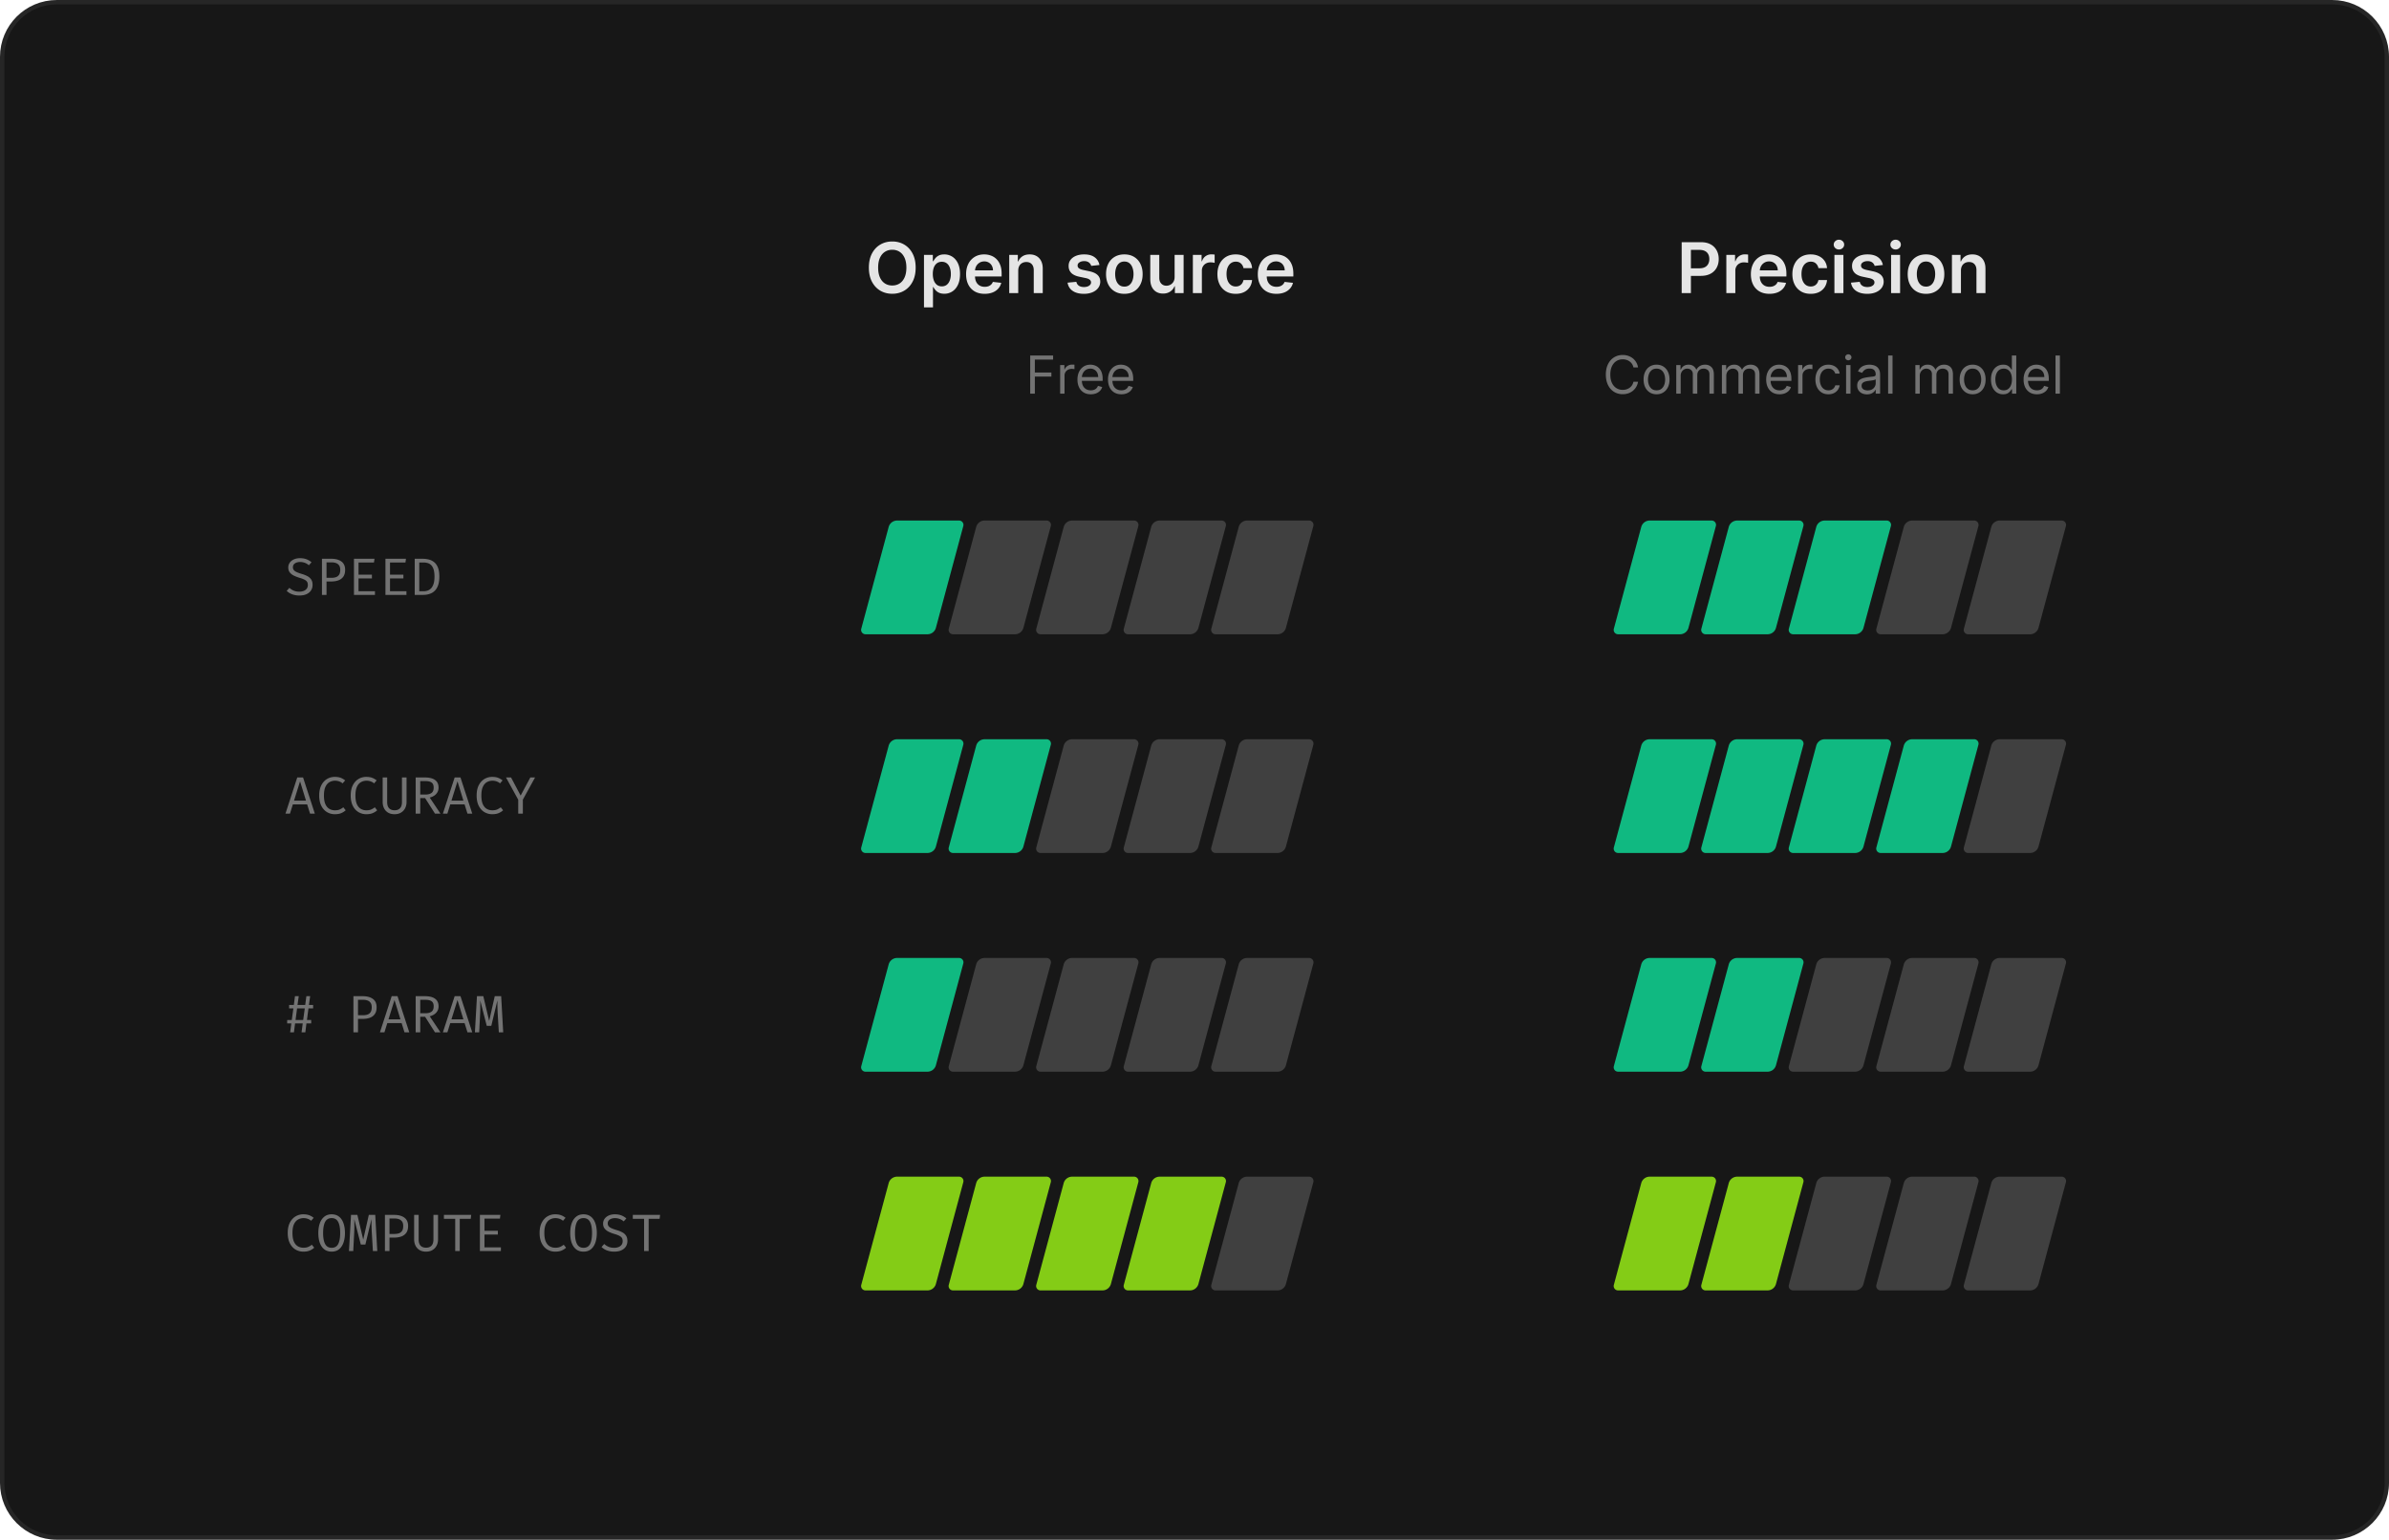<svg xmlns="http://www.w3.org/2000/svg" width="546" height="352" fill="none"><path fill="#171717" d="M533 .5H13C6.096.5.5 6.096.5 13v326c0 6.904 5.596 12.5 12.5 12.5h520c6.904 0 12.5-5.596 12.5-12.5V13c0-6.904-5.596-12.5-12.5-12.5Z"/><path stroke="#262626" d="M533 .5H13C6.096.5.5 6.096.5 13v326c0 6.904 5.596 12.5 12.5 12.5h520c6.904 0 12.5-5.596 12.5-12.5V13c0-6.904-5.596-12.5-12.5-12.5Z"/><path fill="#E5E5E5" d="M209.272 61.182c0 1.254-.235 2.328-.705 3.221-.465.89-1.102 1.572-1.909 2.046-.803.473-1.714.71-2.733.71-1.019 0-1.931-.237-2.738-.71-.803-.477-1.44-1.161-1.909-2.051-.466-.894-.699-1.966-.699-3.216 0-1.254.233-2.326.699-3.216.469-.894 1.106-1.578 1.909-2.051.807-.474 1.719-.71 2.738-.71s1.93.236 2.733.71c.807.473 1.444 1.157 1.909 2.05.47.891.705 1.963.705 3.217Zm-2.119 0c0-.883-.139-1.627-.415-2.233-.273-.61-.652-1.07-1.136-1.38-.485-.315-1.044-.472-1.677-.472-.632 0-1.191.157-1.676.471-.485.31-.865.771-1.142 1.38-.272.607-.409 1.351-.409 2.234 0 .882.137 1.629.409 2.238.277.606.657 1.067 1.142 1.381.485.31 1.044.466 1.676.466.633 0 1.192-.155 1.677-.466.484-.314.863-.775 1.136-1.38.276-.61.415-1.357.415-2.24Zm4.021 9.09v-12h2.023v1.444h.119c.106-.212.256-.438.449-.676.193-.243.454-.45.784-.62.33-.174.75-.26 1.261-.26a3.32 3.32 0 0 1 1.824.516c.546.341.978.847 1.296 1.517.322.667.483 1.485.483 2.455 0 .958-.158 1.773-.472 2.443-.314.67-.742 1.182-1.284 1.534a3.302 3.302 0 0 1-1.841.528c-.5 0-.915-.083-1.244-.25a2.531 2.531 0 0 1-.796-.602 3.903 3.903 0 0 1-.46-.676h-.085v4.648h-2.057Zm2.017-7.636c0 .565.08 1.06.239 1.483.163.425.396.756.699.995.306.234.678.352 1.113.352.455 0 .835-.121 1.142-.364.307-.246.538-.581.693-1.005a4.15 4.15 0 0 0 .239-1.46c0-.542-.078-1.023-.233-1.444-.155-.42-.386-.75-.693-.988-.307-.24-.689-.358-1.148-.358-.439 0-.812.115-1.119.346-.307.231-.54.555-.699.972-.155.416-.233.907-.233 1.471Zm11.847 4.535c-.875 0-1.631-.182-2.267-.546a3.694 3.694 0 0 1-1.461-1.557c-.341-.674-.511-1.468-.511-2.38 0-.898.17-1.686.511-2.364a3.866 3.866 0 0 1 1.444-1.591c.617-.383 1.342-.574 2.176-.574.538 0 1.045.087 1.522.261.481.17.906.436 1.273.796.371.36.663.818.875 1.375.212.553.318 1.212.318 1.977v.63h-7.153v-1.386h5.182a2.211 2.211 0 0 0-.256-1.05 1.863 1.863 0 0 0-.699-.734 1.963 1.963 0 0 0-1.034-.267c-.42 0-.79.103-1.108.307-.318.2-.566.466-.744.796a2.295 2.295 0 0 0-.267 1.074v1.21c0 .507.093.943.278 1.306.186.36.445.637.779.83.333.19.723.284 1.17.284.299 0 .57-.041.813-.125a1.81 1.81 0 0 0 .63-.38c.178-.167.313-.374.404-.62l1.92.216a2.99 2.99 0 0 1-.693 1.33 3.377 3.377 0 0 1-1.296.875c-.526.204-1.128.306-1.806.306Zm7.677-5.285V67h-2.057v-8.727h1.966v1.483h.103c.2-.489.52-.877.96-1.165.443-.288.99-.432 1.642-.432.602 0 1.127.129 1.574.386.45.258.799.631 1.045 1.12.25.488.373 1.081.369 1.778V67h-2.056v-5.239c0-.583-.152-1.04-.455-1.369-.299-.33-.714-.494-1.244-.494-.36 0-.68.08-.96.238a1.659 1.659 0 0 0-.654.676c-.155.296-.233.654-.233 1.074Zm18.56-1.306-1.875.204a1.501 1.501 0 0 0-.279-.534 1.379 1.379 0 0 0-.522-.403 1.906 1.906 0 0 0-.807-.154c-.428 0-.788.093-1.08.279-.288.185-.43.426-.426.721a.753.753 0 0 0 .279.62c.193.159.511.29.954.392l1.489.318c.826.178 1.439.46 1.841.846.405.387.61.892.613 1.517a2.363 2.363 0 0 1-.483 1.455c-.314.417-.751.742-1.312.977s-1.205.353-1.932.353c-1.068 0-1.928-.224-2.579-.671-.652-.45-1.04-1.078-1.165-1.88l2.005-.194c.091.394.285.691.58.892.295.2.68.301 1.153.301.489 0 .881-.1 1.177-.3.299-.202.448-.45.448-.745a.775.775 0 0 0-.289-.62c-.19-.162-.485-.287-.887-.374l-1.488-.313c-.837-.174-1.457-.468-1.858-.88-.402-.417-.601-.944-.597-1.58-.004-.538.142-1.004.438-1.398.299-.398.714-.704 1.244-.92.534-.22 1.15-.33 1.846-.33 1.023 0 1.828.218 2.415.654.591.435.957 1.024 1.097 1.767Zm5.69 6.59c-.852 0-1.591-.187-2.216-.562a3.814 3.814 0 0 1-1.454-1.574c-.341-.674-.512-1.462-.512-2.364 0-.901.171-1.69.512-2.369a3.806 3.806 0 0 1 1.454-1.58c.625-.374 1.364-.562 2.216-.562.852 0 1.591.188 2.216.563a3.775 3.775 0 0 1 1.449 1.58c.345.677.517 1.467.517 2.368 0 .902-.172 1.69-.517 2.364a3.783 3.783 0 0 1-1.449 1.574c-.625.375-1.364.563-2.216.563Zm.012-1.647c.462 0 .848-.127 1.159-.381.31-.257.541-.602.693-1.034.155-.432.233-.913.233-1.443 0-.534-.078-1.017-.233-1.45-.152-.435-.383-.781-.693-1.039-.311-.257-.697-.386-1.159-.386-.474 0-.868.129-1.182.386-.311.258-.544.604-.699 1.04a4.343 4.343 0 0 0-.227 1.449c0 .53.075 1.011.227 1.443.155.432.388.776.699 1.034.314.254.708.38 1.182.38Zm11.478-2.193v-5.057h2.057V67h-1.994v-1.551h-.091a2.624 2.624 0 0 1-.972 1.199c-.447.31-.998.466-1.653.466-.572 0-1.078-.127-1.517-.381a2.643 2.643 0 0 1-1.023-1.12c-.246-.492-.369-1.087-.369-1.783v-5.557h2.057v5.238c0 .553.151.993.454 1.318.303.326.701.49 1.193.49.303 0 .597-.075.881-.222.284-.148.517-.368.699-.66.185-.295.278-.664.278-1.107Zm4.172 3.67v-8.727h1.994v1.454h.091c.159-.503.432-.892.819-1.164.39-.277.835-.415 1.335-.415.113 0 .24.005.38.017.144.007.264.02.358.04v1.892a2.162 2.162 0 0 0-.414-.08 3.828 3.828 0 0 0-.54-.04c-.375 0-.712.082-1.012.245-.295.159-.528.38-.698.664a1.868 1.868 0 0 0-.256.983V67h-2.057Zm9.791.17c-.871 0-1.619-.19-2.244-.573a3.832 3.832 0 0 1-1.437-1.586c-.334-.678-.5-1.458-.5-2.34 0-.887.17-1.67.511-2.347a3.817 3.817 0 0 1 1.443-1.591c.625-.383 1.364-.574 2.216-.574.708 0 1.335.13 1.881.392.549.258.986.623 1.312 1.097.326.47.512 1.019.557 1.647h-1.966a1.877 1.877 0 0 0-.568-1.05c-.296-.285-.691-.427-1.188-.427-.42 0-.789.114-1.108.341-.318.224-.566.546-.744.966-.174.42-.261.924-.261 1.511 0 .595.087 1.106.261 1.535.174.424.419.751.733.982a1.87 1.87 0 0 0 1.119.341c.303 0 .574-.056.813-.17.242-.118.445-.286.608-.506.163-.22.274-.487.335-.801h1.966a3.429 3.429 0 0 1-.545 1.642 3.234 3.234 0 0 1-1.285 1.114c-.541.265-1.178.398-1.909.398Zm9.292 0c-.875 0-1.631-.181-2.268-.545a3.698 3.698 0 0 1-1.46-1.557c-.341-.674-.511-1.468-.511-2.38 0-.898.17-1.686.511-2.364a3.87 3.87 0 0 1 1.443-1.591c.618-.383 1.343-.574 2.177-.574a4.41 4.41 0 0 1 1.522.261c.481.17.906.436 1.273.796.371.36.663.818.875 1.375.212.553.318 1.212.318 1.977v.63h-7.153v-1.386h5.182a2.211 2.211 0 0 0-.256-1.05 1.863 1.863 0 0 0-.699-.734 1.963 1.963 0 0 0-1.034-.267c-.42 0-.79.103-1.108.307-.318.2-.566.466-.744.796a2.27 2.27 0 0 0-.267 1.074v1.21c0 .507.092.943.278 1.306.186.36.445.637.778.83.334.19.724.284 1.171.284.299 0 .57-.041.812-.125.243-.087.453-.214.631-.38.178-.167.313-.374.404-.62l1.92.216a2.99 2.99 0 0 1-.693 1.33 3.377 3.377 0 0 1-1.296.875c-.526.204-1.128.306-1.806.306Z"/><path fill="#737373" d="M235.453 90v-8.727h5.233v.937h-4.176v2.95h3.784v.937h-3.784V90h-1.057Zm6.837 0v-6.546h.971v.99h.068c.12-.325.336-.588.648-.79a1.908 1.908 0 0 1 1.057-.302c.074 0 .166.002.277.004.111.003.195.008.251.013v1.023a2.968 2.968 0 0 0-.234-.038 2.304 2.304 0 0 0-.379-.03 1.79 1.79 0 0 0-.853.2 1.47 1.47 0 0 0-.801 1.334V90h-1.005Zm7.01.136c-.631 0-1.175-.139-1.633-.417a2.805 2.805 0 0 1-1.052-1.176c-.244-.506-.367-1.094-.367-1.765 0-.67.123-1.261.367-1.772a2.892 2.892 0 0 1 1.031-1.202c.443-.29.96-.435 1.551-.435a3.1 3.1 0 0 1 1.01.17 2.5 2.5 0 0 1 .908.555c.273.253.49.588.652 1.005.162.418.243.932.243 1.543v.426h-5.046v-.87h4.023c0-.368-.074-.698-.222-.988a1.664 1.664 0 0 0-.622-.686 1.741 1.741 0 0 0-.946-.251c-.4 0-.747.1-1.04.298a1.974 1.974 0 0 0-.669.767 2.256 2.256 0 0 0-.234 1.014v.58c0 .494.085.913.256 1.257.173.34.413.6.72.78a2.11 2.11 0 0 0 1.07.264c.264 0 .502-.037.715-.11a1.54 1.54 0 0 0 .559-.342c.156-.153.277-.344.362-.57l.971.272c-.102.33-.274.62-.515.87a2.52 2.52 0 0 1-.895.579 3.316 3.316 0 0 1-1.197.204Zm6.984 0c-.631 0-1.175-.139-1.632-.417a2.8 2.8 0 0 1-1.053-1.176c-.244-.506-.366-1.094-.366-1.765 0-.67.122-1.261.366-1.772a2.887 2.887 0 0 1 1.032-1.202c.443-.29.96-.435 1.551-.435.341 0 .677.057 1.01.17.332.114.635.3.907.555.273.253.49.588.652 1.005.162.418.243.932.243 1.543v.426h-5.045v-.87h4.022c0-.368-.073-.698-.221-.988a1.67 1.67 0 0 0-.622-.686 1.744 1.744 0 0 0-.946-.251c-.401 0-.748.1-1.04.298a1.96 1.96 0 0 0-.669.767 2.257 2.257 0 0 0-.235 1.014v.58c0 .494.086.913.256 1.257.173.34.413.6.72.78.307.176.664.264 1.07.264a2.2 2.2 0 0 0 .716-.11c.216-.078.402-.191.558-.342.156-.153.277-.344.362-.57l.972.272c-.102.33-.274.62-.516.87-.241.246-.54.44-.895.579a3.316 3.316 0 0 1-1.197.204Z"/><path fill="#10B981" d="M203.102 120.48a2 2 0 0 1 1.931-1.48h14.162a1 1 0 0 1 .966 1.26l-6.263 23.26a2 2 0 0 1-1.931 1.48h-14.162a1 1 0 0 1-.966-1.26l6.263-23.26Z"/><path fill="#404040" d="M223.102 120.48a2 2 0 0 1 1.931-1.48h14.162a1 1 0 0 1 .966 1.26l-6.263 23.26a2 2 0 0 1-1.931 1.48h-14.162a1 1 0 0 1-.966-1.26l6.263-23.26Zm20 0a2 2 0 0 1 1.931-1.48h14.162a1 1 0 0 1 .966 1.26l-6.263 23.26a2 2 0 0 1-1.931 1.48h-14.162a1 1 0 0 1-.966-1.26l6.263-23.26Zm20 0a2 2 0 0 1 1.931-1.48h14.162a1 1 0 0 1 .966 1.26l-6.263 23.26a2 2 0 0 1-1.931 1.48h-14.162a1 1 0 0 1-.966-1.26l6.263-23.26Zm20 0a2 2 0 0 1 1.931-1.48h14.162a1 1 0 0 1 .966 1.26l-6.263 23.26a2 2 0 0 1-1.931 1.48h-14.162a1 1 0 0 1-.966-1.26l6.263-23.26Z"/><path fill="#10B981" d="M203.102 170.48a2 2 0 0 1 1.931-1.48h14.162a1 1 0 0 1 .966 1.26l-6.263 23.26a2 2 0 0 1-1.931 1.48h-14.162a1 1 0 0 1-.966-1.26l6.263-23.26Zm20 0a2 2 0 0 1 1.931-1.48h14.162a1 1 0 0 1 .966 1.26l-6.263 23.26a2 2 0 0 1-1.931 1.48h-14.162a1 1 0 0 1-.966-1.26l6.263-23.26Z"/><path fill="#404040" d="M243.102 170.48a2 2 0 0 1 1.931-1.48h14.162a1 1 0 0 1 .966 1.26l-6.263 23.26a2 2 0 0 1-1.931 1.48h-14.162a1 1 0 0 1-.966-1.26l6.263-23.26Zm20 0a2 2 0 0 1 1.931-1.48h14.162a1 1 0 0 1 .966 1.26l-6.263 23.26a2 2 0 0 1-1.931 1.48h-14.162a1 1 0 0 1-.966-1.26l6.263-23.26Zm20 0a2 2 0 0 1 1.931-1.48h14.162a1 1 0 0 1 .966 1.26l-6.263 23.26a2 2 0 0 1-1.931 1.48h-14.162a1 1 0 0 1-.966-1.26l6.263-23.26Z"/><path fill="#10B981" d="M203.102 220.48a2 2 0 0 1 1.931-1.48h14.162a1 1 0 0 1 .966 1.26l-6.263 23.26a2 2 0 0 1-1.931 1.48h-14.162a1 1 0 0 1-.966-1.26l6.263-23.26Z"/><path fill="#404040" d="M223.102 220.48a2 2 0 0 1 1.931-1.48h14.162a1 1 0 0 1 .966 1.26l-6.263 23.26a2 2 0 0 1-1.931 1.48h-14.162a1 1 0 0 1-.966-1.26l6.263-23.26Zm20 0a2 2 0 0 1 1.931-1.48h14.162a1 1 0 0 1 .966 1.26l-6.263 23.26a2 2 0 0 1-1.931 1.48h-14.162a1 1 0 0 1-.966-1.26l6.263-23.26Zm20 0a2 2 0 0 1 1.931-1.48h14.162a1 1 0 0 1 .966 1.26l-6.263 23.26a2 2 0 0 1-1.931 1.48h-14.162a1 1 0 0 1-.966-1.26l6.263-23.26Zm20 0a2 2 0 0 1 1.931-1.48h14.162a1 1 0 0 1 .966 1.26l-6.263 23.26a2 2 0 0 1-1.931 1.48h-14.162a1 1 0 0 1-.966-1.26l6.263-23.26Z"/><path fill="#84CC16" d="M203.102 270.48a2 2 0 0 1 1.931-1.48h14.162a1 1 0 0 1 .966 1.26l-6.263 23.26a2 2 0 0 1-1.931 1.48h-14.162a1 1 0 0 1-.966-1.26l6.263-23.26Zm20 0a2 2 0 0 1 1.931-1.48h14.162a1 1 0 0 1 .966 1.26l-6.263 23.26a2 2 0 0 1-1.931 1.48h-14.162a1 1 0 0 1-.966-1.26l6.263-23.26Zm20 0a2 2 0 0 1 1.931-1.48h14.162a1 1 0 0 1 .966 1.26l-6.263 23.26a2 2 0 0 1-1.931 1.48h-14.162a1 1 0 0 1-.966-1.26l6.263-23.26Zm20 0a2 2 0 0 1 1.931-1.48h14.162a1 1 0 0 1 .966 1.26l-6.263 23.26a2 2 0 0 1-1.931 1.48h-14.162a1 1 0 0 1-.966-1.26l6.263-23.26Z"/><path fill="#404040" d="M283.102 270.48a2 2 0 0 1 1.931-1.48h14.162a1 1 0 0 1 .966 1.26l-6.263 23.26a2 2 0 0 1-1.931 1.48h-14.162a1 1 0 0 1-.966-1.26l6.263-23.26Z"/><path fill="#E5E5E5" d="M384.343 67V55.364h4.364c.894 0 1.644.166 2.25.5a3.32 3.32 0 0 1 1.38 1.375c.315.58.472 1.238.472 1.977 0 .746-.157 1.409-.472 1.989a3.365 3.365 0 0 1-1.392 1.369c-.613.33-1.369.494-2.267.494h-2.892v-1.733h2.608c.523 0 .951-.09 1.284-.273a1.71 1.71 0 0 0 .739-.75c.163-.318.244-.683.244-1.096 0-.413-.081-.777-.244-1.091a1.66 1.66 0 0 0-.744-.733c-.334-.178-.764-.267-1.29-.267h-1.932V67h-2.108Zm10.206 0v-8.727h1.994v1.454h.091c.159-.503.432-.892.818-1.164a2.256 2.256 0 0 1 1.336-.415c.113 0 .24.005.38.017.144.007.264.02.358.04v1.892a2.162 2.162 0 0 0-.414-.08 3.828 3.828 0 0 0-.54-.04c-.375 0-.712.082-1.012.245-.295.159-.528.38-.698.664a1.868 1.868 0 0 0-.256.983V67h-2.057Zm9.848.17c-.875 0-1.631-.181-2.267-.545a3.692 3.692 0 0 1-1.46-1.557c-.341-.674-.512-1.468-.512-2.38 0-.898.171-1.686.512-2.364a3.864 3.864 0 0 1 1.443-1.591c.617-.383 1.343-.574 2.176-.574a4.41 4.41 0 0 1 1.523.261c.481.17.905.436 1.273.796.371.36.662.818.875 1.375.212.553.318 1.212.318 1.977v.63h-7.154v-1.386h5.182a2.211 2.211 0 0 0-.256-1.05 1.854 1.854 0 0 0-.698-.734 1.97 1.97 0 0 0-1.035-.267 2 2 0 0 0-1.107.307c-.319.2-.567.466-.745.796a2.295 2.295 0 0 0-.267 1.074v1.21c0 .507.093.943.279 1.306.185.36.445.637.778.83.333.19.723.284 1.17.284.3 0 .571-.041.813-.125.242-.087.453-.214.631-.38.178-.167.312-.374.403-.62l1.92.216a2.99 2.99 0 0 1-.693 1.33 3.38 3.38 0 0 1-1.295.875c-.527.204-1.129.306-1.807.306Zm9.428 0c-.872 0-1.62-.19-2.245-.573a3.832 3.832 0 0 1-1.437-1.586c-.334-.678-.5-1.458-.5-2.34 0-.887.17-1.67.511-2.347a3.817 3.817 0 0 1 1.443-1.591c.625-.383 1.364-.574 2.216-.574.709 0 1.335.13 1.881.392.549.258.987.623 1.312 1.097.326.47.512 1.019.557 1.647h-1.966a1.877 1.877 0 0 0-.568-1.05c-.295-.285-.691-.427-1.187-.427-.421 0-.79.114-1.108.341-.319.224-.567.546-.745.966-.174.42-.261.924-.261 1.511 0 .595.087 1.106.261 1.535.175.424.419.751.733.982.318.228.692.341 1.12.341.303 0 .573-.056.812-.17.243-.118.445-.286.608-.506.163-.22.275-.487.335-.801h1.966a3.429 3.429 0 0 1-.545 1.642 3.238 3.238 0 0 1-1.284 1.114c-.542.265-1.178.398-1.909.398Zm5.427-.17v-8.727h2.057V67h-2.057Zm1.034-9.966a1.2 1.2 0 0 1-.841-.324 1.043 1.043 0 0 1-.352-.79c0-.31.117-.573.352-.79.235-.219.515-.329.841-.329.33 0 .61.11.841.33.235.216.352.479.352.79 0 .306-.117.57-.352.79a1.186 1.186 0 0 1-.841.323Zm10.036 3.546-1.875.204a1.501 1.501 0 0 0-.279-.534 1.379 1.379 0 0 0-.522-.403 1.906 1.906 0 0 0-.807-.154c-.428 0-.788.093-1.08.279-.288.185-.43.426-.426.721a.753.753 0 0 0 .279.62c.193.159.511.29.954.392l1.489.318c.825.178 1.439.46 1.841.846.405.387.609.892.613 1.517a2.376 2.376 0 0 1-.483 1.455c-.314.417-.752.742-1.312.977-.561.235-1.205.353-1.932.353-1.068 0-1.928-.224-2.58-.671-.651-.45-1.039-1.078-1.164-1.88l2.005-.194c.091.394.284.691.58.892.295.2.68.301 1.153.301.489 0 .881-.1 1.176-.3.3-.202.449-.45.449-.745a.775.775 0 0 0-.289-.62c-.19-.162-.485-.287-.887-.374l-1.488-.313c-.838-.174-1.457-.468-1.858-.88-.402-.417-.601-.944-.597-1.58-.004-.538.142-1.004.437-1.398.3-.398.714-.704 1.245-.92.534-.22 1.149-.33 1.846-.33 1.023 0 1.828.218 2.415.654.591.435.957 1.024 1.097 1.767Zm1.883 6.42v-8.727h2.057V67h-2.057Zm1.034-9.966c-.325 0-.606-.108-.841-.324a1.047 1.047 0 0 1-.352-.79c0-.31.118-.573.352-.79.235-.219.516-.329.841-.329.33 0 .61.11.841.33.235.216.353.479.353.79 0 .306-.118.57-.353.79a1.186 1.186 0 0 1-.841.323Zm6.945 10.137c-.852 0-1.591-.188-2.216-.563a3.823 3.823 0 0 1-1.455-1.574c-.34-.674-.511-1.462-.511-2.364 0-.901.171-1.69.511-2.369a3.815 3.815 0 0 1 1.455-1.58c.625-.374 1.364-.562 2.216-.562.852 0 1.591.188 2.216.563a3.775 3.775 0 0 1 1.449 1.58c.344.677.517 1.467.517 2.368 0 .902-.173 1.69-.517 2.364a3.783 3.783 0 0 1-1.449 1.574c-.625.375-1.364.563-2.216.563Zm.011-1.648c.462 0 .849-.127 1.159-.381.311-.257.542-.602.694-1.034.155-.432.233-.913.233-1.443 0-.534-.078-1.017-.233-1.45-.152-.435-.383-.781-.694-1.039-.31-.257-.697-.386-1.159-.386-.473 0-.867.129-1.182.386-.31.258-.543.604-.698 1.04a4.343 4.343 0 0 0-.228 1.449c0 .53.076 1.011.228 1.443.155.432.388.776.698 1.034.315.254.709.38 1.182.38Zm7.973-3.637V67h-2.056v-8.727h1.965v1.483h.103c.2-.489.521-.877.96-1.165.443-.288.99-.432 1.642-.432.602 0 1.127.129 1.574.386a2.6 2.6 0 0 1 1.045 1.12c.25.488.373 1.081.37 1.778V67h-2.057v-5.239c0-.583-.152-1.04-.455-1.369-.299-.33-.714-.494-1.244-.494-.36 0-.68.08-.96.238a1.659 1.659 0 0 0-.654.676c-.155.296-.233.654-.233 1.074Z"/><path fill="#737373" d="M374.374 84h-1.056a2.21 2.21 0 0 0-.891-1.38 2.391 2.391 0 0 0-.729-.359 2.905 2.905 0 0 0-.835-.119c-.528 0-1.007.134-1.436.4-.426.268-.766.661-1.018 1.181-.25.52-.375 1.158-.375 1.913 0 .756.125 1.394.375 1.914.252.52.592.913 1.018 1.18.429.267.908.4 1.436.4.29 0 .568-.04.835-.119.267-.08.51-.197.729-.353a2.25 2.25 0 0 0 .563-.584c.156-.233.265-.5.328-.801h1.056a3.514 3.514 0 0 1-.434 1.197c-.21.352-.472.652-.784.9-.313.244-.664.43-1.053.558-.386.127-.8.191-1.24.191-.744 0-1.406-.181-1.986-.545-.579-.364-1.035-.88-1.368-1.551-.332-.67-.498-1.466-.498-2.387 0-.92.166-1.715.498-2.386.333-.67.789-1.188 1.368-1.551.58-.364 1.242-.546 1.986-.546.44 0 .854.064 1.24.192.389.128.74.316 1.053.563.312.244.574.542.784.895.21.349.355.748.434 1.197Zm4.231 6.136c-.591 0-1.109-.14-1.555-.421a2.861 2.861 0 0 1-1.04-1.18c-.247-.507-.371-1.097-.371-1.774 0-.681.124-1.277.371-1.785.25-.509.596-.904 1.04-1.185.446-.281.964-.422 1.555-.422s1.108.14 1.551.422a2.82 2.82 0 0 1 1.04 1.185c.25.508.375 1.103.375 1.785 0 .677-.125 1.267-.375 1.773-.247.506-.594.9-1.04 1.18-.443.282-.96.422-1.551.422Zm0-.903c.449 0 .818-.115 1.108-.345.29-.23.504-.533.643-.908.14-.375.209-.781.209-1.219 0-.437-.069-.845-.209-1.223a2.056 2.056 0 0 0-.643-.916c-.29-.233-.659-.35-1.108-.35-.449 0-.818.117-1.108.35-.29.233-.504.538-.643.916-.14.378-.209.786-.209 1.223 0 .438.069.844.209 1.22.139.374.353.677.643.907.29.23.659.345 1.108.345Zm4.501.767v-6.546h.972v1.023h.085c.136-.35.356-.62.66-.814.304-.196.669-.294 1.096-.294.431 0 .791.098 1.078.294.289.194.515.465.677.814h.068c.168-.338.419-.606.755-.805.335-.202.737-.303 1.206-.303.585 0 1.064.184 1.436.55.372.364.558.93.558 1.7V90h-1.006v-4.38c0-.484-.132-.829-.396-1.036a1.466 1.466 0 0 0-.933-.311c-.461 0-.817.139-1.07.417-.253.276-.379.625-.379 1.049V90h-1.023v-4.483c0-.372-.121-.672-.362-.9-.242-.23-.553-.344-.933-.344-.262 0-.506.07-.733.209a1.565 1.565 0 0 0-.546.58 1.715 1.715 0 0 0-.204.847V90h-1.006Zm10.43 0v-6.546h.971v1.023h.086c.136-.35.356-.62.66-.814.304-.196.669-.294 1.095-.294.432 0 .791.098 1.078.294.29.194.516.465.678.814h.068a1.91 1.91 0 0 1 .754-.805c.336-.202.738-.303 1.206-.303.586 0 1.064.184 1.436.55.373.364.559.93.559 1.7V90h-1.006v-4.38c0-.484-.132-.829-.396-1.036a1.47 1.47 0 0 0-.934-.311c-.46 0-.816.139-1.069.417-.253.276-.379.625-.379 1.049V90h-1.023v-4.483c0-.372-.121-.672-.362-.9-.242-.23-.553-.344-.934-.344-.261 0-.505.07-.733.209a1.57 1.57 0 0 0-.545.58 1.715 1.715 0 0 0-.205.847V90h-1.005Zm13.174.136c-.631 0-1.175-.139-1.632-.417a2.8 2.8 0 0 1-1.053-1.176c-.244-.506-.366-1.094-.366-1.765 0-.67.122-1.261.366-1.772a2.892 2.892 0 0 1 1.031-1.202c.443-.29.961-.435 1.551-.435a3.1 3.1 0 0 1 1.01.17 2.5 2.5 0 0 1 .908.555c.273.253.49.588.652 1.005.162.418.243.932.243 1.543v.426h-5.046v-.87h4.023c0-.368-.074-.698-.221-.988a1.673 1.673 0 0 0-.623-.686 1.741 1.741 0 0 0-.946-.251c-.4 0-.747.1-1.039.298a1.96 1.96 0 0 0-.669.767 2.244 2.244 0 0 0-.235 1.014v.58c0 .494.085.913.256 1.257.173.34.413.6.72.78a2.11 2.11 0 0 0 1.07.264 2.2 2.2 0 0 0 .716-.11c.216-.078.402-.191.558-.342.156-.153.277-.344.362-.57l.972.272c-.103.33-.274.62-.516.87-.241.246-.54.44-.895.579a3.316 3.316 0 0 1-1.197.204Zm4.24-.136v-6.546h.971v.99h.069c.119-.325.335-.588.647-.79a1.908 1.908 0 0 1 1.057-.302c.074 0 .166.002.277.004.111.003.195.008.251.013v1.023a2.968 2.968 0 0 0-.234-.038 2.304 2.304 0 0 0-.379-.03 1.78 1.78 0 0 0-.852.2c-.248.13-.444.313-.588.546-.143.23-.214.493-.214.788V90h-1.005Zm6.924.136c-.613 0-1.142-.144-1.585-.434a2.828 2.828 0 0 1-1.022-1.198c-.239-.508-.358-1.09-.358-1.743 0-.664.122-1.251.366-1.76.247-.51.591-.91 1.031-1.197.443-.29.961-.435 1.551-.435.461 0 .875.085 1.245.256.369.17.672.41.907.716.236.307.383.665.439 1.074h-1.005a1.564 1.564 0 0 0-.512-.793c-.261-.233-.613-.35-1.057-.35-.392 0-.735.103-1.031.307a2.005 2.005 0 0 0-.686.857c-.162.367-.243.797-.243 1.291 0 .506.08.946.239 1.321.162.375.389.666.682.874.295.207.642.311 1.039.311.262 0 .499-.046.712-.136a1.461 1.461 0 0 0 .857-1.006h1.005a2.314 2.314 0 0 1-.422 1.044 2.348 2.348 0 0 1-.882.733c-.363.179-.787.268-1.27.268Zm4.045-.136v-6.546h1.005V90h-1.005Zm.511-7.636a.715.715 0 0 1-.507-.2.645.645 0 0 1-.209-.482c0-.188.07-.348.209-.482a.715.715 0 0 1 .507-.2.7.7 0 0 1 .503.2.637.637 0 0 1 .213.482.638.638 0 0 1-.213.481.7.7 0 0 1-.503.2Zm4.262 7.79a2.66 2.66 0 0 1-1.129-.235 1.932 1.932 0 0 1-.805-.686c-.199-.301-.299-.665-.299-1.091 0-.375.074-.679.222-.912.148-.236.345-.42.592-.554a3.12 3.12 0 0 1 .818-.298c.302-.068.604-.122.908-.162.398-.051.72-.09.967-.115.25-.029.432-.075.546-.14.116-.066.175-.18.175-.342v-.034c0-.42-.115-.747-.346-.98-.227-.233-.572-.35-1.035-.35-.48 0-.857.106-1.129.316-.273.21-.465.435-.576.673l-.954-.34c.17-.398.398-.708.682-.93.287-.224.599-.38.937-.468a3.89 3.89 0 0 1 1.006-.137c.21 0 .452.026.724.077.276.048.541.15.797.303.259.153.473.385.644.694.17.31.255.725.255 1.245V90h-1.005v-.886h-.052a1.761 1.761 0 0 1-.34.456c-.16.162-.371.3-.635.413-.265.114-.587.17-.968.17Zm.154-.904c.397 0 .733-.078 1.005-.234a1.6 1.6 0 0 0 .836-1.385v-.92c-.043.05-.137.097-.282.14-.142.04-.306.075-.494.106a22.717 22.717 0 0 1-.963.128c-.261.034-.506.09-.733.166a1.263 1.263 0 0 0-.545.337c-.137.148-.205.35-.205.605 0 .35.129.614.388.793.261.176.592.264.993.264Zm5.688-7.977V90h-1.006v-8.727h1.006ZM437.751 90v-6.546h.971v1.023h.085c.137-.35.357-.62.661-.814.304-.196.669-.294 1.095-.294.432 0 .791.098 1.078.294.29.194.516.465.678.814h.068a1.91 1.91 0 0 1 .754-.805c.335-.202.737-.303 1.206-.303.585 0 1.064.184 1.436.55.372.364.558.93.558 1.7V90h-1.005v-4.38c0-.484-.132-.829-.397-1.036a1.466 1.466 0 0 0-.933-.311c-.46 0-.817.139-1.069.417-.253.276-.38.625-.38 1.049V90h-1.022v-4.483c0-.372-.121-.672-.363-.9-.241-.23-.552-.344-.933-.344-.261 0-.506.07-.733.209a1.57 1.57 0 0 0-.545.58 1.704 1.704 0 0 0-.205.847V90h-1.005Zm13.088.136c-.591 0-1.109-.14-1.555-.421a2.868 2.868 0 0 1-1.04-1.18c-.247-.507-.371-1.097-.371-1.774 0-.681.124-1.277.371-1.785.25-.509.597-.904 1.04-1.185.446-.281.964-.422 1.555-.422s1.108.14 1.551.422a2.82 2.82 0 0 1 1.04 1.185c.25.508.375 1.103.375 1.785 0 .677-.125 1.267-.375 1.773-.247.506-.594.9-1.04 1.18-.443.282-.96.422-1.551.422Zm0-.903c.449 0 .818-.115 1.108-.345.29-.23.505-.533.644-.908a3.48 3.48 0 0 0 .209-1.219c0-.437-.07-.845-.209-1.223a2.058 2.058 0 0 0-.644-.916c-.29-.233-.659-.35-1.108-.35-.449 0-.818.117-1.108.35a2.064 2.064 0 0 0-.643.916 3.515 3.515 0 0 0-.209 1.223c0 .438.07.844.209 1.22.139.374.354.677.643.907.29.23.659.345 1.108.345Zm6.973.903a2.566 2.566 0 0 1-1.445-.413c-.417-.278-.744-.67-.98-1.176-.236-.509-.353-1.11-.353-1.803 0-.687.117-1.284.353-1.79.236-.505.564-.896.985-1.171.42-.276.906-.414 1.457-.414.426 0 .763.071 1.01.213.25.14.44.299.571.478.134.176.237.32.311.434h.085v-3.221h1.006V90h-.972v-1.006h-.119c-.074.12-.179.27-.315.452-.137.179-.331.34-.584.482-.253.139-.59.208-1.01.208Zm.136-.903c.404 0 .745-.105 1.023-.315a1.98 1.98 0 0 0 .635-.883c.145-.377.217-.813.217-1.308 0-.488-.071-.916-.213-1.282a1.869 1.869 0 0 0-.63-.861c-.279-.208-.623-.311-1.032-.311-.426 0-.781.11-1.065.328-.281.216-.493.51-.635.882a3.51 3.51 0 0 0-.209 1.244c0 .466.071.89.213 1.27.145.378.358.68.64.904.284.221.636.332 1.056.332Zm7.59.903c-.631 0-1.175-.139-1.632-.417a2.8 2.8 0 0 1-1.053-1.176c-.244-.506-.366-1.094-.366-1.765 0-.67.122-1.261.366-1.772a2.892 2.892 0 0 1 1.031-1.202c.444-.29.961-.435 1.552-.435.34 0 .677.057 1.009.17a2.5 2.5 0 0 1 .908.555c.273.253.49.588.652 1.005.162.418.243.932.243 1.543v.426h-5.045v-.87h4.022c0-.368-.074-.698-.221-.988a1.677 1.677 0 0 0-.622-.686 1.744 1.744 0 0 0-.946-.251c-.401 0-.748.1-1.04.298a1.96 1.96 0 0 0-.669.767 2.244 2.244 0 0 0-.235 1.014v.58c0 .494.086.913.256 1.257.173.34.413.6.72.78.307.176.664.264 1.07.264a2.2 2.2 0 0 0 .716-.11c.216-.078.402-.191.558-.342.156-.153.277-.344.362-.57l.972.272c-.102.33-.274.62-.516.87-.241.246-.54.44-.895.579a3.316 3.316 0 0 1-1.197.204Zm5.246-8.863V90h-1.006v-8.727h1.006Z"/><path fill="#10B981" d="M375.102 120.48a2 2 0 0 1 1.931-1.48h14.162a1 1 0 0 1 .966 1.26l-6.263 23.26a2 2 0 0 1-1.931 1.48h-14.162a1 1 0 0 1-.966-1.26l6.263-23.26Zm20 0a2 2 0 0 1 1.931-1.48h14.162a1 1 0 0 1 .966 1.26l-6.263 23.26a2 2 0 0 1-1.931 1.48h-14.162a1 1 0 0 1-.966-1.26l6.263-23.26Zm20 0a2 2 0 0 1 1.931-1.48h14.162a1 1 0 0 1 .966 1.26l-6.263 23.26a2 2 0 0 1-1.931 1.48h-14.162a1 1 0 0 1-.966-1.26l6.263-23.26Z"/><path fill="#404040" d="M435.102 120.48a2 2 0 0 1 1.931-1.48h14.162a1 1 0 0 1 .966 1.26l-6.263 23.26a2 2 0 0 1-1.931 1.48h-14.162a1 1 0 0 1-.966-1.26l6.263-23.26Zm20 0a2 2 0 0 1 1.931-1.48h14.162a1 1 0 0 1 .966 1.26l-6.263 23.26a2 2 0 0 1-1.931 1.48h-14.162a1 1 0 0 1-.966-1.26l6.263-23.26Z"/><path fill="#10B981" d="M375.102 170.48a2 2 0 0 1 1.931-1.48h14.162a1 1 0 0 1 .966 1.26l-6.263 23.26a2 2 0 0 1-1.931 1.48h-14.162a1 1 0 0 1-.966-1.26l6.263-23.26Zm20 0a2 2 0 0 1 1.931-1.48h14.162a1 1 0 0 1 .966 1.26l-6.263 23.26a2 2 0 0 1-1.931 1.48h-14.162a1 1 0 0 1-.966-1.26l6.263-23.26Zm20 0a2 2 0 0 1 1.931-1.48h14.162a1 1 0 0 1 .966 1.26l-6.263 23.26a2 2 0 0 1-1.931 1.48h-14.162a1 1 0 0 1-.966-1.26l6.263-23.26Zm20 0a2 2 0 0 1 1.931-1.48h14.162a1 1 0 0 1 .966 1.26l-6.263 23.26a2 2 0 0 1-1.931 1.48h-14.162a1 1 0 0 1-.966-1.26l6.263-23.26Z"/><path fill="#404040" d="M455.102 170.48a2 2 0 0 1 1.931-1.48h14.162a1 1 0 0 1 .966 1.26l-6.263 23.26a2 2 0 0 1-1.931 1.48h-14.162a1 1 0 0 1-.966-1.26l6.263-23.26Z"/><path fill="#10B981" d="M375.102 220.48a2 2 0 0 1 1.931-1.48h14.162a1 1 0 0 1 .966 1.26l-6.263 23.26a2 2 0 0 1-1.931 1.48h-14.162a1 1 0 0 1-.966-1.26l6.263-23.26Zm20 0a2 2 0 0 1 1.931-1.48h14.162a1 1 0 0 1 .966 1.26l-6.263 23.26a2 2 0 0 1-1.931 1.48h-14.162a1 1 0 0 1-.966-1.26l6.263-23.26Z"/><path fill="#404040" d="M415.102 220.48a2 2 0 0 1 1.931-1.48h14.162a1 1 0 0 1 .966 1.26l-6.263 23.26a2 2 0 0 1-1.931 1.48h-14.162a1 1 0 0 1-.966-1.26l6.263-23.26Zm20 0a2 2 0 0 1 1.931-1.48h14.162a1 1 0 0 1 .966 1.26l-6.263 23.26a2 2 0 0 1-1.931 1.48h-14.162a1 1 0 0 1-.966-1.26l6.263-23.26Zm20 0a2 2 0 0 1 1.931-1.48h14.162a1 1 0 0 1 .966 1.26l-6.263 23.26a2 2 0 0 1-1.931 1.48h-14.162a1 1 0 0 1-.966-1.26l6.263-23.26Z"/><path fill="#84CC16" d="M375.102 270.48a2 2 0 0 1 1.931-1.48h14.162a1 1 0 0 1 .966 1.26l-6.263 23.26a2 2 0 0 1-1.931 1.48h-14.162a1 1 0 0 1-.966-1.26l6.263-23.26Zm20 0a2 2 0 0 1 1.931-1.48h14.162a1 1 0 0 1 .966 1.26l-6.263 23.26a2 2 0 0 1-1.931 1.48h-14.162a1 1 0 0 1-.966-1.26l6.263-23.26Z"/><path fill="#404040" d="M415.102 270.48a2 2 0 0 1 1.931-1.48h14.162a1 1 0 0 1 .966 1.26l-6.263 23.26a2 2 0 0 1-1.931 1.48h-14.162a1 1 0 0 1-.966-1.26l6.263-23.26Zm20 0a2 2 0 0 1 1.931-1.48h14.162a1 1 0 0 1 .966 1.26l-6.263 23.26a2 2 0 0 1-1.931 1.48h-14.162a1 1 0 0 1-.966-1.26l6.263-23.26Zm20 0a2 2 0 0 1 1.931-1.48h14.162a1 1 0 0 1 .966 1.26l-6.263 23.26a2 2 0 0 1-1.931 1.48h-14.162a1 1 0 0 1-.966-1.26l6.263-23.26Z"/><path fill="#737373" d="M71.438 133.714c0 .472-.118.892-.354 1.26-.236.364-.578.65-1.026.858-.448.204-.994.306-1.638.306a4.663 4.663 0 0 1-1.644-.276 3.618 3.618 0 0 1-1.254-.78l.618-.696c.288.268.618.482.99.642.372.156.808.234 1.308.234.336 0 .65-.054.942-.162a1.64 1.64 0 0 0 .708-.504c.18-.228.27-.516.27-.864 0-.268-.052-.496-.156-.684-.104-.188-.288-.354-.552-.498-.264-.148-.632-.292-1.104-.432a8.618 8.618 0 0 1-1.416-.54c-.396-.204-.704-.454-.924-.75-.216-.296-.324-.662-.324-1.098 0-.412.114-.778.342-1.098.228-.32.542-.57.942-.75.404-.184.868-.276 1.392-.276.572 0 1.068.082 1.488.246.424.16.808.392 1.152.696l-.612.678a2.778 2.778 0 0 0-.954-.57c-.34-.12-.686-.18-1.038-.18-.3 0-.576.046-.828.138a1.362 1.362 0 0 0-.6.402c-.148.176-.222.402-.222.678 0 .236.064.44.192.612s.344.33.648.474c.304.14.718.288 1.242.444.428.124.824.28 1.188.468.368.184.664.436.888.756.224.316.336.738.336 1.266Zm6.325-3.426c0-.428-.084-.766-.252-1.014a1.384 1.384 0 0 0-.69-.54 2.784 2.784 0 0 0-1.002-.168h-1.194v3.528h1.152c.388 0 .73-.052 1.026-.156.296-.108.53-.292.702-.552.172-.264.258-.63.258-1.098Zm1.116-.012c0 .644-.138 1.16-.414 1.548-.272.388-.648.67-1.128.846-.48.176-1.032.264-1.656.264h-1.056V136h-1.044v-8.262h2.112c.984 0 1.76.208 2.328.624.572.412.858 1.05.858 1.914Zm3.062-1.686v2.784H85v.858h-3.06v2.934h3.756V136h-4.8v-8.262h4.692l-.12.852H81.94Zm7.195 0v2.784h3.06v.858h-3.06v2.934h3.756V136h-4.8v-8.262h4.692l-.12.852h-3.528Zm10.165 3.24c0-.72-.076-1.296-.228-1.728-.152-.432-.352-.756-.6-.972a1.925 1.925 0 0 0-.816-.432 3.6 3.6 0 0 0-.864-.108h-.972v6.576h.984c.296 0 .59-.046.882-.138.296-.096.566-.264.81-.504.244-.244.438-.582.582-1.014.148-.436.222-.996.222-1.68Zm1.11 0c0 .688-.074 1.276-.222 1.764-.144.484-.342.884-.594 1.2-.252.316-.54.562-.864.738-.32.172-.658.294-1.014.366a5.464 5.464 0 0 1-1.038.102h-1.896v-8.262h1.764c.484 0 .954.054 1.41.162.46.108.874.308 1.242.6.372.288.666.7.882 1.236.22.536.33 1.234.33 2.094Zm-30.209 52.064h-3.27l-.66 2.106h-1.026l2.688-8.262h1.332L71.954 186h-1.092l-.66-2.106Zm-3-.864h2.73l-1.356-4.416-1.374 4.416Zm9.29-5.424c.54 0 .991.068 1.355.204.364.136.71.336 1.038.6l-.582.678a2.393 2.393 0 0 0-.828-.468 2.846 2.846 0 0 0-.906-.144c-.452 0-.87.108-1.254.324-.384.212-.694.566-.93 1.062-.232.492-.348 1.16-.348 2.004 0 .82.11 1.478.33 1.974.224.496.526.854.906 1.074.38.22.804.33 1.272.33.464 0 .844-.07 1.14-.21.3-.14.56-.3.78-.48l.54.684c-.252.244-.58.456-.984.636-.404.176-.9.264-1.488.264a3.453 3.453 0 0 1-1.818-.492c-.54-.328-.968-.808-1.284-1.44-.316-.636-.474-1.416-.474-2.34 0-.928.16-1.708.48-2.34.324-.632.754-1.11 1.29-1.434a3.366 3.366 0 0 1 1.764-.486Zm7.195 0c.54 0 .992.068 1.356.204.364.136.71.336 1.038.6l-.582.678a2.393 2.393 0 0 0-.828-.468 2.846 2.846 0 0 0-.906-.144c-.452 0-.87.108-1.254.324-.384.212-.694.566-.93 1.062-.232.492-.348 1.16-.348 2.004 0 .82.11 1.478.33 1.974.224.496.526.854.906 1.074.38.22.804.33 1.272.33.464 0 .844-.07 1.14-.21.3-.14.56-.3.78-.48l.54.684c-.252.244-.58.456-.984.636-.404.176-.9.264-1.488.264a3.453 3.453 0 0 1-1.818-.492c-.54-.328-.968-.808-1.284-1.44-.316-.636-.474-1.416-.474-2.34 0-.928.16-1.708.48-2.34.324-.632.754-1.11 1.29-1.434a3.366 3.366 0 0 1 1.764-.486Zm9.229.132v5.586c0 .556-.114 1.046-.342 1.47a2.42 2.42 0 0 1-.954.99c-.408.236-.89.354-1.446.354-.568 0-1.056-.118-1.464-.354a2.403 2.403 0 0 1-.93-.996c-.216-.424-.324-.912-.324-1.464v-5.586h1.032v5.622c0 .628.146 1.098.438 1.41.296.312.712.468 1.248.468.54 0 .956-.156 1.248-.468.296-.312.444-.782.444-1.41v-5.622h1.05Zm7.315 2.316c0 .412-.09.772-.27 1.08a2.222 2.222 0 0 1-.72.762c-.304.2-.646.346-1.026.438l2.448 3.666h-1.248l-2.256-3.546h-1.116V186H95v-8.262h2.124c1.02 0 1.792.196 2.316.588.528.388.792.964.792 1.728Zm-1.116 0c0-.532-.152-.912-.456-1.14-.304-.232-.776-.348-1.416-.348h-1.2v3.072h1.2c.592 0 1.052-.12 1.38-.36.328-.244.492-.652.492-1.224Zm7.064 3.84h-3.27l-.66 2.106h-1.026l2.688-8.262h1.332l2.688 8.262h-1.092l-.66-2.106Zm-3-.864h2.73l-1.356-4.416-1.374 4.416Zm9.289-5.424c.54 0 .992.068 1.356.204.364.136.71.336 1.038.6l-.582.678a2.393 2.393 0 0 0-.828-.468 2.846 2.846 0 0 0-.906-.144c-.452 0-.87.108-1.254.324-.384.212-.694.566-.93 1.062-.232.492-.348 1.16-.348 2.004 0 .82.11 1.478.33 1.974.224.496.526.854.906 1.074.38.22.804.33 1.272.33.464 0 .844-.07 1.14-.21.3-.14.56-.3.78-.48l.54.684c-.252.244-.58.456-.984.636-.404.176-.9.264-1.488.264a3.453 3.453 0 0 1-1.818-.492c-.54-.328-.968-.808-1.284-1.44-.316-.636-.474-1.416-.474-2.34 0-.928.16-1.708.48-2.34.324-.632.754-1.11 1.29-1.434a3.366 3.366 0 0 1 1.764-.486Zm7.027 5.208V186h-1.056v-3.174l-2.79-5.088h1.152l2.19 4.14 2.214-4.14h1.08l-2.79 5.076Zm-48.993 47.714-.354 2.658h.972v.78h-1.086L69.782 236h-.864l.27-2.034h-1.746L67.178 236h-.864l.27-2.034h-.948v-.78h1.05l.366-2.658h-.972v-.786h1.074l.264-2.004h.864l-.288 2.004h1.764l.264-2.004h.864l-.282 2.004h.96v.786h-1.062Zm-2.958 2.658h1.746l.366-2.658h-1.758l-.354 2.658Zm17.415-2.898c0-.428-.084-.766-.252-1.014a1.384 1.384 0 0 0-.69-.54 2.784 2.784 0 0 0-1.002-.168H81.82v3.528h1.152c.388 0 .73-.052 1.026-.156.296-.108.53-.292.702-.552.172-.264.258-.63.258-1.098Zm1.116-.012c0 .644-.138 1.16-.414 1.548-.272.388-.648.67-1.128.846-.48.176-1.032.264-1.656.264H81.82V236h-1.044v-8.262h2.112c.984 0 1.76.208 2.328.624.572.412.858 1.05.858 1.914Zm5.713 3.618h-3.27l-.66 2.106h-1.026l2.688-8.262h1.332L93.54 236h-1.092l-.66-2.106Zm-3-.864h2.73l-1.356-4.416-1.374 4.416Zm11.443-2.976c0 .412-.09.772-.27 1.08a2.222 2.222 0 0 1-.72.762c-.304.2-.646.346-1.026.438l2.448 3.666h-1.248l-2.256-3.546h-1.116V236H95v-8.262h2.124c1.02 0 1.792.196 2.316.588.528.388.792.964.792 1.728Zm-1.116 0c0-.532-.152-.912-.456-1.14-.304-.232-.776-.348-1.416-.348h-1.2v3.072h1.2c.592 0 1.052-.12 1.38-.36.328-.244.492-.652.492-1.224Zm7.064 3.84h-3.27l-.66 2.106h-1.026l2.688-8.262h1.332l2.688 8.262h-1.092l-.66-2.106Zm-3-.864h2.73l-1.356-4.416-1.374 4.416Zm11.359-5.292.468 8.262h-1.002l-.258-4.314a812.41 812.41 0 0 1-.036-.888c-.012-.3-.02-.588-.024-.864a51.504 51.504 0 0 1-.006-.738v-.504l-1.392 5.826h-1.044l-1.494-5.826a43.13 43.13 0 0 1 .018 1.278c.004.284.002.576-.006.876a24.95 24.95 0 0 1-.024.828l-.222 4.326h-.978l.468-8.262h1.452l1.338 5.658 1.278-5.658h1.464Zm-45.242 49.868c.54 0 .992.068 1.356.204.364.136.71.336 1.038.6l-.582.678a2.393 2.393 0 0 0-.828-.468 2.846 2.846 0 0 0-.906-.144c-.452 0-.87.108-1.254.324-.384.212-.694.566-.93 1.062-.232.492-.348 1.16-.348 2.004 0 .82.11 1.478.33 1.974.224.496.526.854.906 1.074.38.22.804.33 1.272.33.464 0 .844-.07 1.14-.21.3-.14.56-.3.78-.48l.54.684c-.252.244-.58.456-.984.636-.404.176-.9.264-1.488.264a3.453 3.453 0 0 1-1.818-.492c-.54-.328-.968-.808-1.284-1.44-.316-.636-.474-1.416-.474-2.34 0-.928.16-1.708.48-2.34.324-.632.754-1.11 1.29-1.434a3.366 3.366 0 0 1 1.764-.486Zm9.541 4.272c0 .832-.114 1.57-.342 2.214-.224.64-.562 1.142-1.014 1.506-.452.36-1.014.54-1.686.54-.668 0-1.23-.176-1.686-.528-.452-.356-.792-.852-1.02-1.488-.224-.636-.336-1.38-.336-2.232 0-.836.112-1.576.336-2.22.228-.644.568-1.148 1.02-1.512.456-.368 1.018-.552 1.686-.552.672 0 1.234.178 1.686.534.452.356.79.854 1.014 1.494.228.64.342 1.388.342 2.244Zm-1.092 0c0-1.1-.152-1.942-.456-2.526-.3-.584-.798-.876-1.494-.876s-1.196.294-1.5.882c-.3.588-.45 1.432-.45 2.532s.156 1.938.468 2.514c.312.572.806.858 1.482.858.696 0 1.194-.288 1.494-.864.304-.58.456-1.42.456-2.52Zm8.012-4.14.468 8.262h-1.002l-.258-4.314a812.41 812.41 0 0 1-.036-.888c-.012-.3-.02-.588-.024-.864a51.504 51.504 0 0 1-.006-.738v-.504l-1.392 5.826h-1.044l-1.494-5.826a43.13 43.13 0 0 1 .018 1.278c.004.284.002.576-.006.876a24.95 24.95 0 0 1-.024.828L80.735 286h-.978l.468-8.262h1.452l1.338 5.658 1.278-5.658h1.464Zm6.397 2.55c0-.428-.084-.766-.252-1.014a1.384 1.384 0 0 0-.69-.54 2.784 2.784 0 0 0-1.002-.168h-1.194v3.528h1.152c.388 0 .73-.052 1.026-.156.296-.108.53-.292.702-.552.172-.264.258-.63.258-1.098Zm1.116-.012c0 .644-.138 1.16-.414 1.548-.272.388-.648.67-1.128.846-.48.176-1.032.264-1.656.264h-1.056V286h-1.044v-8.262h2.112c.984 0 1.76.208 2.328.624.572.412.858 1.05.858 1.914Zm6.841-2.538v5.586c0 .556-.114 1.046-.342 1.47a2.42 2.42 0 0 1-.954.99c-.408.236-.89.354-1.446.354-.568 0-1.056-.118-1.464-.354a2.403 2.403 0 0 1-.93-.996c-.216-.424-.324-.912-.324-1.464v-5.586h1.032v5.622c0 .628.146 1.098.438 1.41.296.312.712.468 1.248.468.54 0 .956-.156 1.248-.468.296-.312.444-.782.444-1.41v-5.622h1.05Zm4.964.894V286h-1.038v-7.368h-2.58v-.894h6.234l-.108.894h-2.508Zm5.647-.042v2.784h3.06v.858h-3.06v2.934h3.756V286h-4.8v-8.262h4.692l-.12.852h-3.528Zm16.137-.984c.54 0 .992.068 1.356.204.364.136.709.336 1.038.6l-.582.678a2.393 2.393 0 0 0-.828-.468 2.846 2.846 0 0 0-.906-.144c-.452 0-.87.108-1.254.324-.384.212-.694.566-.93 1.062-.232.492-.348 1.16-.348 2.004 0 .82.11 1.478.33 1.974.224.496.526.854.906 1.074.38.22.804.33 1.272.33.464 0 .844-.07 1.14-.21.3-.14.56-.3.78-.48l.54.684c-.252.244-.58.456-.984.636-.404.176-.9.264-1.488.264a3.453 3.453 0 0 1-1.818-.492c-.54-.328-.968-.808-1.284-1.44-.316-.636-.474-1.416-.474-2.34 0-.928.16-1.708.48-2.34.324-.632.754-1.11 1.29-1.434a3.366 3.366 0 0 1 1.764-.486Zm9.541 4.272c0 .832-.114 1.57-.342 2.214-.224.64-.562 1.142-1.014 1.506-.452.36-1.014.54-1.686.54-.668 0-1.23-.176-1.686-.528-.452-.356-.792-.852-1.02-1.488-.224-.636-.336-1.38-.336-2.232 0-.836.112-1.576.336-2.22.228-.644.568-1.148 1.02-1.512.456-.368 1.018-.552 1.686-.552.672 0 1.234.178 1.686.534.452.356.79.854 1.014 1.494.228.64.342 1.388.342 2.244Zm-1.092 0c0-1.1-.152-1.942-.456-2.526-.3-.584-.798-.876-1.494-.876s-1.196.294-1.5.882c-.3.588-.45 1.432-.45 2.532s.156 1.938.468 2.514c.312.572.806.858 1.482.858.696 0 1.194-.288 1.494-.864.304-.58.456-1.42.456-2.52Zm8.083 1.836c0 .472-.118.892-.354 1.26-.236.364-.578.65-1.026.858-.448.204-.994.306-1.638.306a4.663 4.663 0 0 1-1.644-.276 3.618 3.618 0 0 1-1.254-.78l.618-.696c.288.268.618.482.99.642.372.156.808.234 1.308.234.336 0 .65-.054.942-.162a1.64 1.64 0 0 0 .708-.504c.18-.228.27-.516.27-.864 0-.268-.052-.496-.156-.684-.104-.188-.288-.354-.552-.498-.264-.148-.632-.292-1.104-.432a8.618 8.618 0 0 1-1.416-.54c-.396-.204-.704-.454-.924-.75-.216-.296-.324-.662-.324-1.098 0-.412.114-.778.342-1.098.228-.32.542-.57.942-.75.404-.184.868-.276 1.392-.276.572 0 1.068.082 1.488.246.424.16.808.392 1.152.696l-.612.678a2.778 2.778 0 0 0-.954-.57c-.34-.12-.686-.18-1.038-.18-.3 0-.576.046-.828.138a1.362 1.362 0 0 0-.6.402c-.148.176-.222.402-.222.678 0 .236.064.44.192.612s.344.33.648.474c.304.14.718.288 1.242.444.428.124.824.28 1.188.468.368.184.664.436.888.756.224.316.336.738.336 1.266Zm4.855-5.082V286h-1.038v-7.368h-2.58v-.894h6.234l-.108.894h-2.508Z"/></svg>
